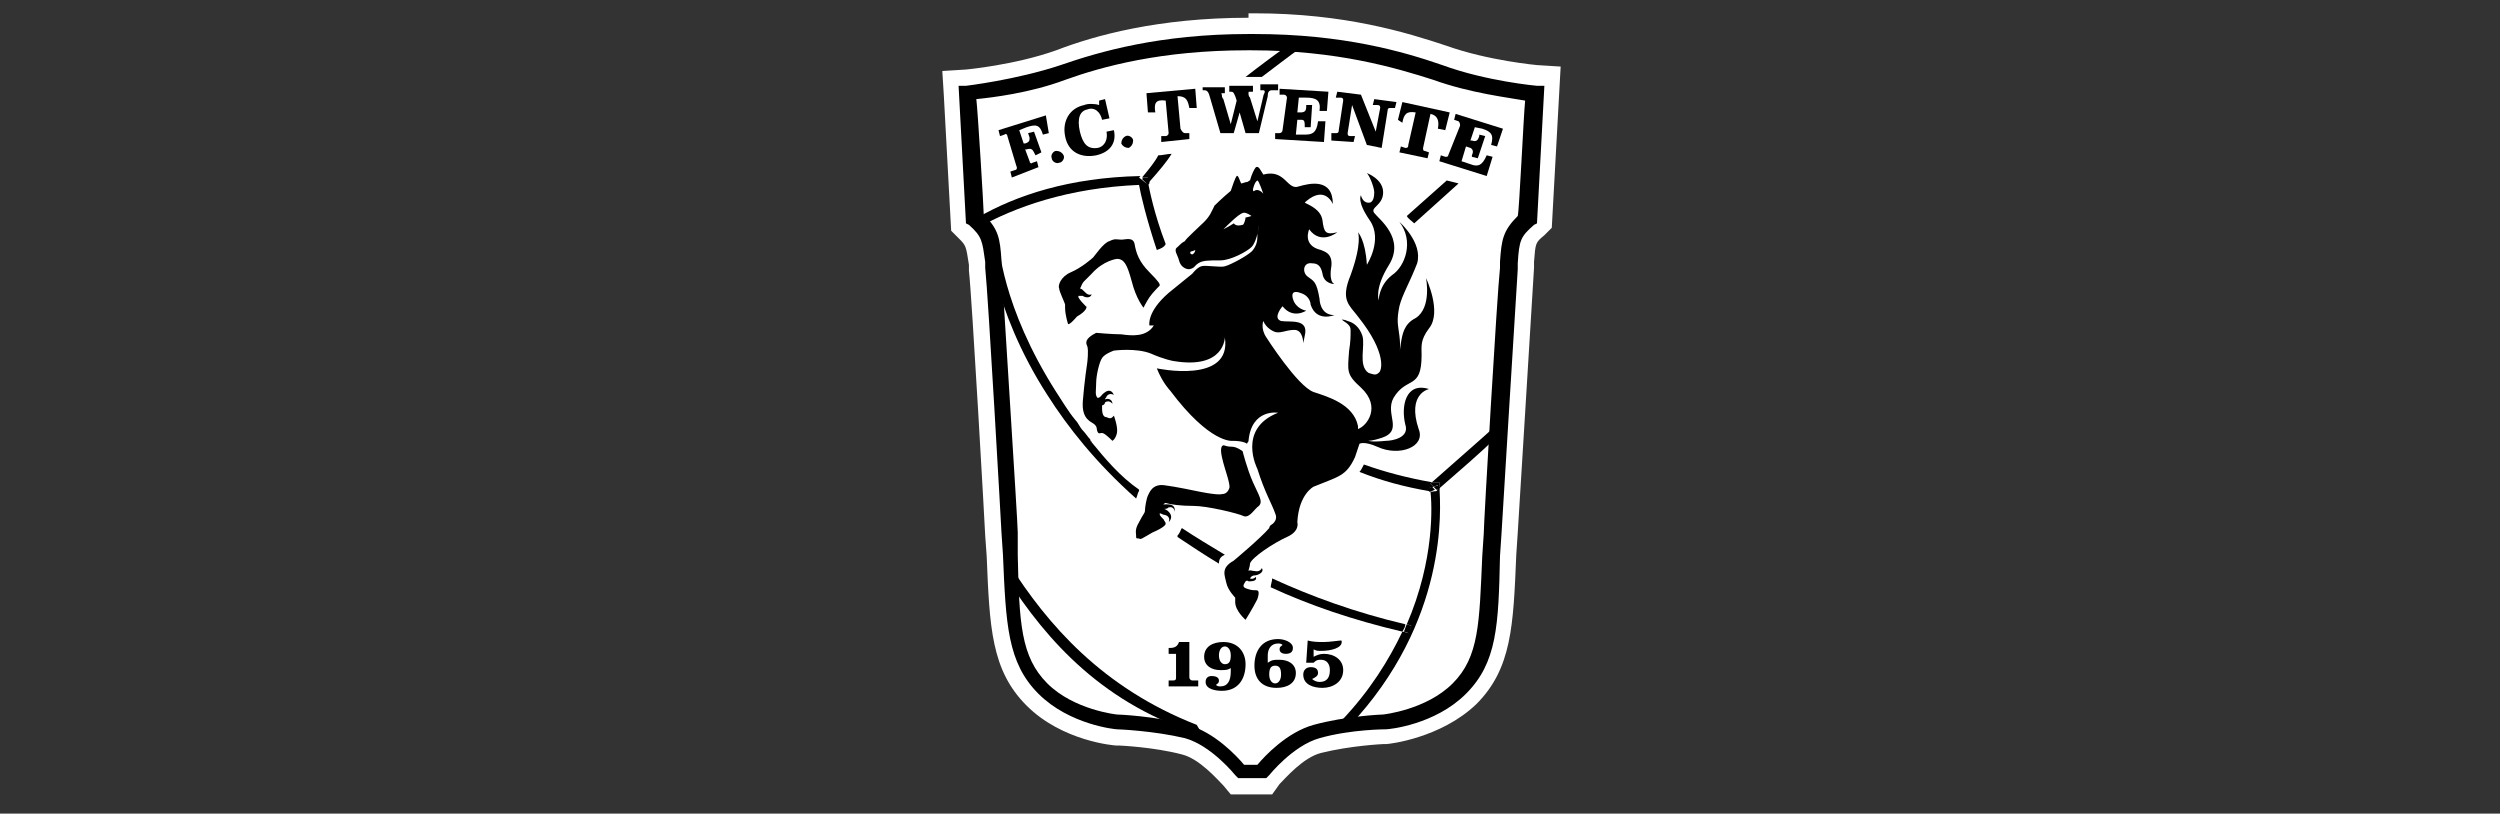 <svg xmlns="http://www.w3.org/2000/svg" xmlns:xlink="http://www.w3.org/1999/xlink" id="Layer_1" x="0px" y="0px" viewBox="0 0 169 55" style="enable-background:new 0 0 169 55;" xml:space="preserve"><rect x="0" y="0" width="169" height="55" fill="#333333" stroke="none"/><style type="text/css">	.st0{fill:#E31937;enable-background:new    ;}	.st1{fill:#FFFFFF;}	.st2{fill:#FFFFFF;enable-background:new    ;}	.st3{fill:none;}	.st4{fill:#E31937;}</style><g id="_x23_ffffffff"></g><g>	<g>		<path class="st0" d="M84.4,2.9c-5.5,0-9.4,1-12.5,2.1c-3.1,1.1-6.5,1.4-6.5,1.4l0.5,8.5c1.1,1,1.1,1.5,1.3,3.3   c0.2,1.8,1.1,18,1.1,18c0.3,5.8,0.1,8.3,2.3,10.5c2,2,5,2.2,5,2.2s2.5,0.1,4.6,0.7c2,0.5,3.7,2.7,3.7,2.7h1.3c0,0,1.7-2.2,3.6-2.7   c2.2-0.6,4.6-0.7,4.6-0.7s3.1-0.3,5-2.2c2.2-2.2,2-4.7,2.3-10.5c0,0,1-16.2,1.1-18c0.2-1.9,0.1-2.3,1.3-3.3l0.5-8.5   c0,0-3.5-0.3-6.5-1.4c-3.1-1.1-7-2.1-12.5-2.1H84.4z"></path>		<path class="st1" d="M84.4,1.2c-6.1,0-10.4,1.2-13,2.2c-2.8,1-6.1,1.3-6.1,1.3l-1.6,0.1l0.1,1.6l0.5,9.2l0.5,0.5   c0.5,0.5,0.5,0.5,0.7,1.8l0,0.4c0.2,1.7,1.1,17.7,1.1,17.9c0,0,0.1,1.4,0.1,1.4c0.2,4.8,0.3,7.7,2.7,10.1c2.4,2.4,5.9,2.7,6.1,2.7   l0.1,0l0.1,0c0,0,2.3,0.1,4.2,0.6c1.2,0.3,2.4,1.7,2.8,2.1l0.5,0.6l0.8,0H86l0.5-0.7c0.4-0.4,1.6-1.8,2.8-2.1   c2-0.5,4.2-0.6,4.2-0.6l0.1,0l0.1,0c0.2,0,3.7-0.4,6.1-2.7c2.4-2.4,2.5-5.3,2.7-10.1l0.1-1.5c0-0.1,1-16.1,1.1-17.9l0-0.4   c0.1-1.3,0.1-1.3,0.7-1.8l0.5-0.5l0.6-10.9l-1.6-0.1c0,0-3.3-0.3-6.1-1.3c-2.7-0.9-6.9-2.2-13-2.2H84.4z M72.4,6.5   c2.4-0.8,6.3-2,11.9-2h0.3c5.6,0,9.5,1.1,11.9,2c1.9,0.7,3.9,1,5.3,1.3c-0.1,1.9-0.3,5.4-0.4,6.3c-1,1.1-1.1,1.9-1.3,3.5l0,0.4   c-0.2,1.8-1.1,17.3-1.1,18c0,0-0.1,1.6-0.1,1.6c-0.2,4.6-0.3,6.4-1.7,7.8c-1.4,1.4-3.8,1.7-3.9,1.7c-0.4,0-2.8,0.1-5,0.7   c-1.7,0.5-3.1,1.7-3.9,2.5c-0.8-0.8-2.2-2.1-3.9-2.5c-2.2-0.6-4.6-0.7-5-0.7c-0.2,0-2.5-0.3-3.9-1.7c-1.4-1.4-1.5-3.2-1.7-7.9   L69.9,36c0-0.7-1-16.2-1.1-18l0-0.4c-0.1-1.4-0.2-2.4-1.3-3.5c-0.1-0.9-0.3-4.4-0.4-6.3C68.5,7.6,70.5,7.2,72.4,6.5z"></path>	</g>	<g>		<path class="st2" d="M84.4,2.9c-5.5,0-9.4,1-12.5,2.1c-3.1,1.1-6.5,1.4-6.5,1.4l0.5,8.5c1.1,1,1.1,1.5,1.3,3.3   c0.2,1.8,1.1,18,1.1,18c0.3,5.8,0.1,8.3,2.3,10.5c2,2,5,2.2,5,2.2s2.5,0.1,4.6,0.7c2,0.5,3.7,2.7,3.7,2.7h1.3c0,0,1.7-2.2,3.6-2.7   c2.2-0.6,4.6-0.7,4.6-0.7s3.1-0.3,5-2.2c2.2-2.2,2-4.7,2.3-10.5c0,0,1-16.2,1.1-18c0.2-1.9,0.1-2.3,1.3-3.3l0.5-8.5   c0,0-3.5-0.3-6.5-1.4c-3.1-1.1-7-2.1-12.5-2.1H84.4z"></path>		<path d="M84.4,2.3c-6,0-10.1,1.2-12.7,2.1c-3,1-6.4,1.4-6.4,1.4l-0.5,0l0.5,9.3l0.2,0.1c0.9,0.8,0.9,1.1,1.1,2.5l0,0.4   c0.2,1.8,1.1,17.8,1.1,17.9c0,0,0.1,1.5,0.1,1.5c0.2,4.7,0.3,7.3,2.4,9.4c2.1,2.1,5.2,2.4,5.3,2.4c0.1,0,2.5,0.1,4.6,0.6   c1.8,0.5,3.4,2.5,3.4,2.5l0.2,0.2l1.9,0l0.2-0.2c0,0,1.6-2,3.4-2.5c2.1-0.6,4.5-0.6,4.5-0.6c0.2,0,3.3-0.3,5.4-2.4   c2.1-2.1,2.2-4.6,2.3-9.3l0.1-1.5c0-0.2,1-16.2,1.1-17.9l0-0.4c0.1-1.6,0.2-1.8,1.1-2.6l0.2-0.1l0.5-9.3l-0.5,0   c0,0-3.4-0.3-6.4-1.4c-2.6-0.9-6.7-2.1-12.7-2.1H84.4z M72,5.4c2.5-0.9,6.5-2,12.3-2h0.3c5.8,0,9.8,1.2,12.3,2   c2.5,0.9,5.1,1.2,6.2,1.4c-0.1,0.9-0.4,7.5-0.5,7.8c-1,1-1.1,1.6-1.2,3.1l0,0.4c-0.2,1.8-1.1,17.3-1.1,18c0,0-0.1,1.5-0.1,1.5   c-0.2,4.5-0.2,6.8-2,8.6c-1.8,1.8-4.7,2.1-4.7,2.1c-0.1,0-2.5,0.1-4.7,0.7c-1.8,0.5-3.3,2.1-3.8,2.7c-0.3,0-0.6,0-0.9,0   c-0.5-0.6-2-2.2-3.8-2.7c-2.2-0.6-4.7-0.7-4.8-0.7l0,0c0,0-2.9-0.3-4.7-2.1c-1.8-1.8-1.9-4.1-2-8.7L68.8,36c0-0.7-1-16.2-1.1-18   l0-0.4c-0.1-1.5-0.2-2.1-1.2-3.1c0-0.4-0.4-7-0.5-7.8C67,6.6,69.6,6.3,72,5.4z"></path>	</g>	<g>		<path d="M80.4,43.4v2.4c0,0.1,0.1,0.2,0.2,0.2H81v0.4h-2v-0.4h0.3c0.2,0,0.2-0.1,0.2-0.2v-1.6H79v-0.4h0.1c0.3,0,0.5-0.1,0.6-0.4   H80.4z"></path>		<path d="M83.3,45.1c-0.3,0.2-0.4,0.2-0.8,0.2c-0.6,0-1.1-0.3-1.1-0.9c0-0.7,0.6-1,1.3-1c1,0,1.5,0.7,1.5,1.5c0,1-0.5,1.8-1.6,1.8   h0c-0.4,0-1.1-0.1-1.1-0.6c0-0.3,0.2-0.4,0.4-0.4c0.3,0,0.5,0.1,0.5,0.3c0,0.2-0.1,0.2-0.2,0.3c0.1,0.1,0.2,0.1,0.3,0.1   c0.5,0,0.7-0.4,0.7-1V45.1z M82.4,44.3c0,0.4,0.2,0.6,0.4,0.6c0.3,0,0.4-0.2,0.4-0.6s-0.2-0.6-0.4-0.6   C82.6,43.7,82.4,43.9,82.4,44.3z"></path>		<path d="M85.7,44.8c0.3-0.2,0.4-0.2,0.8-0.2c0.6,0,1.1,0.3,1.1,0.9c0,0.7-0.6,1-1.3,1c-1,0-1.5-0.6-1.5-1.5c0-1,0.5-1.8,1.6-1.8   c0.4,0,1,0.2,1,0.6c0,0.3-0.2,0.4-0.5,0.4c-0.2,0-0.4-0.1-0.4-0.3c0-0.2,0.1-0.2,0.2-0.3c-0.1-0.1-0.2-0.1-0.3-0.1   c-0.5,0-0.7,0.4-0.7,0.8V44.8z M85.8,45.6c0,0.4,0.2,0.6,0.4,0.6s0.4-0.2,0.4-0.6S86.5,45,86.2,45S85.8,45.2,85.8,45.6z"></path>		<path d="M88.4,43.3c0.4,0.1,0.7,0.1,1.1,0.1c0.4,0,1-0.1,1.1-0.1c0.1,0,0.1,0,0.1,0.1c0,0.4-0.7,0.6-1.4,0.6c-0.2,0-0.3,0-0.5-0.1   l0,0.5c0.2-0.1,0.4-0.2,0.7-0.2c0.7,0,1.3,0.4,1.3,1.1c0,0.8-0.7,1.2-1.4,1.2c-0.6,0-1.3-0.2-1.3-0.9c0-0.3,0.2-0.5,0.5-0.5   c0.3,0,0.5,0.1,0.5,0.4c0,0.2-0.2,0.3-0.4,0.4c0.1,0.1,0.3,0.2,0.5,0.2c0.5,0,0.7-0.3,0.7-0.8c0-0.4-0.2-0.7-0.6-0.7   c-0.2,0-0.3,0-0.5,0.2h-0.5L88.4,43.3z"></path>	</g>	<g>		<path d="M68,39c2.8,4.4,6.7,8.7,13.3,10.7l-0.4-0.7c-6.4-2.5-10.1-6.8-12.7-10.9L68,39z"></path>	</g>	<path class="st3" d="M84.4,2.9c-5.5,0-9.4,1-12.5,2.1c-3.1,1.1-6.5,1.4-6.5,1.4l0.5,8.5c1.1,1,1.1,1.5,1.3,3.3  c0.2,1.8,1.1,18,1.1,18c0.3,5.8,0.1,8.3,2.3,10.5c2,2,5,2.2,5,2.2s2.5,0.1,4.6,0.7c2,0.5,3.7,2.7,3.7,2.7h1.3c0,0,1.7-2.2,3.6-2.7  c2.2-0.6,4.6-0.7,4.6-0.7s3.1-0.3,5-2.2c2.2-2.2,2-4.7,2.3-10.5c0,0,1-16.2,1.1-18c0.2-1.9,0.1-2.3,1.3-3.3l0.5-8.5  c0,0-3.5-0.3-6.5-1.4c-3.1-1.1-7-2.1-12.5-2.1H84.4z"></path>	<g>		<path d="M68.4,12l-0.1-0.4l0.3-0.1c0.1,0,0.2-0.1,0.1-0.3l-0.6-2c0-0.1-0.1-0.2-0.2-0.1l-0.3,0.1l-0.1-0.4l3.2-1L70.9,9l-0.4,0.1   c-0.2-0.7-0.5-0.7-1.1-0.5l-0.5,0.2l0.3,0.9l0.1,0c0.3-0.1,0.3-0.2,0.3-0.4L69.5,9l0.4-0.1l0.5,1.4L70,10.5l-0.1-0.2   c-0.1-0.2-0.2-0.3-0.5-0.2l-0.1,0l0.3,0.8c0,0.1,0.1,0.2,0.2,0.1l0.3-0.1l0.1,0.4L68.4,12z"></path>		<path d="M71.9,10.5c0.1,0.2-0.1,0.5-0.3,0.5c-0.2,0.1-0.5-0.1-0.5-0.3c-0.1-0.2,0.1-0.5,0.3-0.5C71.6,10.2,71.8,10.3,71.9,10.5z"></path>		<path d="M74.3,6.8l0.4-0.1l0.3,1.3l-0.5,0.1c-0.1-0.5-0.5-0.9-1-0.7C73,7.5,72.8,8,73,8.9c0.2,0.8,0.5,1.2,1.2,1.1   c0.5-0.1,0.7-0.6,0.6-1.1l0.5-0.1c0.2,0.9-0.3,1.5-1.2,1.7c-1,0.2-1.9-0.2-2.1-1.3c-0.2-1,0.3-1.9,1.3-2.1C73.5,7,74,7,74.3,7.1   L74.3,6.8z"></path>		<path d="M76.6,9.5c0,0.2-0.1,0.4-0.3,0.5c-0.2,0-0.4-0.1-0.5-0.3c0-0.2,0.1-0.4,0.3-0.5C76.3,9.1,76.6,9.3,76.6,9.5z"></path>		<path d="M77.6,7.6l-0.1-1.3L80.8,6l0.1,1.3l-0.5,0c-0.1-0.5-0.2-0.8-0.8-0.8l0.2,2.2C79.9,8.9,80,9,80.1,9l0.3,0l0,0.4l-1.9,0.2   l0-0.4l0.3,0c0.1,0,0.2-0.1,0.2-0.2l-0.2-2.2C78.1,6.7,78,7,78.1,7.6L77.6,7.6z"></path>		<path d="M81.3,5.9l1.5,0l0,0.4l-0.1,0c-0.1,0-0.2,0-0.1,0.1c0,0.1,0,0.2,0.1,0.3l0.5,1.7h0l0.4-1.6l-0.1-0.3   c-0.1-0.2-0.1-0.3-0.3-0.3l-0.1,0l0-0.4l1.6,0l0,0.4l-0.2,0c-0.1,0-0.1,0-0.1,0.1c0,0.1,0,0.2,0.1,0.3l0.5,1.6h0l0.4-1.7   c0-0.1,0.1-0.2,0.1-0.3c0-0.1-0.1-0.1-0.1-0.1l-0.2,0l0-0.4l1.2,0l0,0.4H86c-0.2,0-0.3,0.1-0.3,0.4l-0.6,2.5l-0.9,0l-0.4-1.4h0   l-0.4,1.4l-0.9,0l-0.7-2.4c-0.1-0.4-0.2-0.5-0.4-0.5l-0.1,0L81.3,5.9z"></path>		<path d="M87,6.6c0-0.1-0.1-0.2-0.2-0.2l-0.3,0l0-0.4l3.3,0.2l-0.1,1.3l-0.5,0c0.1-0.7-0.2-0.9-0.9-0.9l-0.5,0l-0.1,1l0.2,0   c0.3,0,0.4-0.1,0.4-0.4l0-0.1l0.4,0l-0.1,1.5l-0.4,0l0-0.1c0-0.2,0-0.4-0.2-0.4l-0.3,0l-0.1,1l0.6,0c0.5,0,0.8-0.1,0.9-0.9l0.5,0   l-0.1,1.4l-3.3-0.2l0-0.4l0.3,0c0.1,0,0.2-0.1,0.2-0.2L87,6.6z"></path>		<path d="M93,8.9L93,8.9l0.3-1.6c0-0.1,0-0.2-0.2-0.2l-0.3,0l0.1-0.4l1.5,0.2l-0.1,0.4l-0.3,0c-0.1,0-0.2,0-0.2,0.2L93.4,10l-1-0.2   l-1-2.7l0,0L91.1,9c0,0.1,0,0.2,0.2,0.2l0.3,0l-0.1,0.4L90,9.5L90,9l0.3,0c0.1,0,0.2,0,0.2-0.2l0.3-2c0-0.1,0-0.2-0.2-0.2l-0.3,0   l0.1-0.4l1.6,0.2L93,8.9z"></path>		<path d="M94.5,8.1l0.3-1.2L98,7.6l-0.3,1.2l-0.5-0.1c0.1-0.5,0-0.9-0.5-1L96.2,10c0,0.1,0,0.2,0.1,0.2l0.3,0.1l-0.1,0.4l-1.9-0.4   l0.1-0.4l0.3,0.1c0.1,0,0.2,0,0.2-0.2l0.5-2.2c-0.6-0.1-0.8,0.1-0.9,0.7L94.5,8.1z"></path>		<path d="M98.7,8.5c0-0.1,0-0.2-0.1-0.3l-0.3-0.1l0.1-0.4l3.2,1l-0.4,1.2l-0.4-0.1c0.2-0.7,0-0.9-0.6-1.1l-0.5-0.1l-0.3,0.9l0.1,0   c0.3,0.1,0.4,0,0.5-0.3l0-0.1l0.4,0.1l-0.5,1.5l-0.4-0.1l0-0.1c0.1-0.2,0.1-0.4-0.1-0.5l-0.3-0.1l-0.3,1l0.6,0.2   c0.5,0.2,0.8,0.1,1.1-0.6l0.4,0.1l-0.4,1.3l-3.2-1l0.1-0.4l0.3,0.1c0.1,0,0.2,0,0.2-0.1L98.7,8.5z"></path>	</g>	<g>		<path class="st3" d="M73.5,29.4c-0.1,0-0.2-0.1-0.3-0.2c0.2,0.2,0.3,0.4,0.5,0.6c0-0.1-0.1-0.1-0.1-0.1   C73.5,29.6,73.5,29.4,73.5,29.4z"></path>		<path d="M95.6,15.1l3-2.7l-0.8-0.2l-2.7,2.4C95.2,14.8,95.4,14.9,95.6,15.1z"></path>		<path d="M86,39.1c0,0.2-0.1,0.4-0.1,0.6c2.6,1.2,5.5,2.2,8.9,3c0.1-0.2,0.2-0.3,0.2-0.5C91.6,41.4,88.6,40.3,86,39.1z"></path>		<path d="M82.8,37.5c-1-0.6-2-1.2-2.9-1.8c-0.1,0.1-0.1,0.3-0.3,0.5c0,0,0,0,0,0.1c0.9,0.6,1.8,1.2,2.8,1.8   C82.4,37.7,82.6,37.6,82.8,37.5z"></path>		<path d="M97.1,33.2L97.1,33.2c-0.2,0-0.4,0.1-0.4,0c0,0,0,0,0,0c0.1,0.9,0.3,4.6-1.6,9c0.1,0,0.2,0.1,0.3,0.1l-0.2,0.5   c-0.1,0-0.2-0.1-0.4-0.1c-0.9,1.9-2.2,4-4.1,6l0.5,0.4c6.7-7.1,6.2-14.7,6.1-16.2C97.2,33.1,97.2,33.1,97.1,33.2L97.1,33.2z"></path>		<path d="M95.4,42.3c-0.1,0-0.2-0.1-0.3-0.1c-0.1,0.2-0.1,0.3-0.2,0.5c0.1,0,0.2,0.1,0.4,0.1L95.4,42.3z"></path>		<path d="M101.2,28.7c-1.2,1.1-2.6,2.3-4.4,3.9c0.1,0,0.1,0,0.2,0l0.3,0l0,0.3c0,0,0,0-0.1,0.1c0,0,0,0,0,0.1   c1.6-1.4,2.9-2.5,3.9-3.5L101.2,28.7z"></path>		<path d="M97.1,33.1L97.1,33.1L97.1,33.1c0.1,0,0.1,0,0.2,0c0,0,0,0,0-0.1C97.2,33,97.1,33.1,97.1,33.1z"></path>		<path d="M96.6,33.2c0-0.1,0-0.2,0-0.2l0.3-0.1l-0.2-0.2l0,0c0,0,0,0,0.1-0.1c-1.7-0.3-3.2-0.7-4.6-1.2c-0.1,0.2-0.2,0.4-0.3,0.5   C93.4,32.5,94.9,32.9,96.6,33.2z"></path>		<path d="M78.8,16.5c-0.8-2.1-1.1-3.7-1.2-4.2c0,0-0.1,0.1-0.1,0.1l-0.5-0.4c0,0,0.1-0.1,0.1-0.1c-4.8,0.1-8.4,1.3-11,2.8v0.7   c2.5-1.4,6.1-2.7,10.9-2.9c0.1,0.6,0.5,2.3,1.2,4.4C78.5,16.8,78.7,16.7,78.8,16.5z"></path>		<path d="M77.6,12.5c0,0,0.1-0.1,0.1-0.1c0-0.1,0-0.1,0-0.1l0-0.3l-0.3,0c0,0-0.1,0-0.1,0c0,0-0.1,0.1-0.1,0.1L77.6,12.5z"></path>		<path d="M96.6,33c0,0,0,0.1,0,0.2c0,0,0,0,0,0c0,0.1,0.2,0,0.4-0.1l-0.2-0.2L96.6,33z"></path>		<path d="M96.7,32.7l0.2,0.2l0.3-0.1c0,0,0,0.1,0,0.2c0,0,0.1-0.1,0.1-0.1l0-0.3l-0.3,0c-0.1,0-0.1,0-0.2,0   C96.8,32.6,96.8,32.6,96.7,32.7L96.7,32.7z"></path>		<path d="M96.9,32.9l0.2,0.2c0.1,0,0.1-0.1,0.2-0.1c0-0.1,0-0.2,0-0.2L96.9,32.9z"></path>		<path class="st1" d="M73.8,29.9c0-0.1-0.1-0.1-0.1-0.2C73.7,29.8,73.7,29.9,73.8,29.9z"></path>		<path class="st4" d="M73.8,29.9c0-0.1-0.1-0.1-0.1-0.2C73.7,29.8,73.7,29.9,73.8,29.9z"></path>		<path class="st1" d="M73.1,29.1c-0.2-0.2-0.3-0.5-0.5-0.7C72.7,28.8,72.9,29,73.1,29.1z"></path>		<path d="M73.8,29.9c-0.1-0.1-0.1-0.1-0.1-0.2c-0.2-0.2-0.3-0.4-0.5-0.6c-0.2-0.2-0.3-0.5-0.5-0.7c-0.5-0.6-0.9-1.3-1.3-1.9   c-3.7-5.8-3.9-10.1-3.9-10.2l-0.8-0.8c0,0.2,0.3,5.3,4.1,11.2c1.4,2.2,3.3,4.6,6,7c0.1-0.2,0.1-0.4,0.2-0.5l0,0c0,0,0-0.1,0-0.1   C75.7,32.2,74.7,31,73.8,29.9z"></path>	</g>	<path d="M73.4,20.7c-0.1-0.1-0.4-0.4-0.5-0.6c0-0.1,0-0.1,0-0.1c0,0,0,0,0,0l0,0c0,0,0.1,0,0.3,0c0.1,0.1,0.5,0.2,0.6-0.1  c0,0-0.2,0.1-0.4-0.1c-0.2-0.2-0.3-0.3-0.4-0.3c0.1-0.1,0.1-0.3,0.3-0.5c0.2-0.2,0.5-0.5,0.5-0.5c0.8-0.9,1.7-1,1.7-1  c0.5,0,0.7,0.4,1,1.5c0.3,1.2,0.8,1.8,0.8,1.8s0.2-0.4,0.4-0.7c0.2-0.3,0.7-0.8,0.7-0.8c0-0.1,0-0.2-0.7-0.9  c-0.7-0.7-0.9-1.3-1-1.9c-0.1-0.5-0.6-0.3-0.9-0.3c-0.3,0-0.4-0.1-0.8,0.1c-0.4,0.1-1,1-1.1,1.1c-0.1,0.1-0.8,0.7-1.5,1  c-0.7,0.3-0.9,0.9-0.8,1.1c0,0.2,0.4,1,0.4,1.1c0,0.1,0,0.2,0,0.2c0,0.5,0.2,1.1,0.2,1.1c0.1,0.1,0.6-0.5,0.6-0.5  C73.5,21,73.5,20.7,73.4,20.7z M93.4,29.6c1.5-0.5,0.2-1.6,0.8-2.7c0.9-1.5,1.9-0.5,1.9-2.9c0-0.6-0.1-1,0.5-1.8  c0.9-1.1-0.2-3.4-0.2-3.4s0.4,2-0.7,2.7c-0.8,0.4-0.9,1.1-1,1.7c-0.1,0.7-0.1,0.7-0.1,0.7s0.1-0.4,0-1.2c-0.1-0.8-0.2-1,0-2  c0.2-0.8,0.7-1.6,1.2-2.9c0.4-1.4-1.2-2.8-1.2-2.8c1,1.3,0.4,3-0.5,3.6c-0.9,0.7-0.9,1.7-0.9,1.7s-0.3-0.8,0.7-2.4  c1.1-1.8-0.7-3.1-1-3.5c-0.3-0.4,0.6-0.5,0.6-1.4c0-0.9-1.1-1.3-1.1-1.3c0.2,0.2,0.5,1,0.5,1.3c0,0.8-0.4,0.7-0.4,0.7  c-0.4,0-0.5-0.5-0.5-0.5s-0.3,0.4,0.6,1.7c0.9,1.3-0.2,3-0.2,3c-0.1-1.7-0.6-2.2-0.6-2.2s0.3,0.7-0.5,2.9c-0.7,1.7-0.1,2,0.5,2.8  c2,2.5,1.6,3.7,1.4,3.8c-0.2,0.2-0.4,0.1-0.7,0c-0.7-0.5-0.2-1.8-0.4-2.5c-0.2-0.6-0.6-0.9-1-1c0,0,0,0,0,0  c-0.2-0.1-0.4-0.1-0.4-0.1c0.1,0.1,0.3,0.2,0.4,0.3c0.1,0.1,0.2,0.2,0.2,0.4c0,0,0,0.1,0,0.1c0,0.3,0,0.7-0.1,1.3  c-0.1,1.4-0.2,1.6,0.8,2.5c1.4,1.3,0.4,2.6-0.2,2.8l0-0.2c-0.3-1.5-2.1-2-3-2.3c-1.1-0.4-3.2-3.7-3.2-3.7c-0.4-0.6-0.2-1.1-0.2-1.1  c0.2,0.5,0.7,0.7,0.7,0.7c0.4,0.2,0.8-0.1,1.4-0.1c0.6,0,0.6,0.9,0.6,0.9l0.1-0.5c0.3-1.2-1-0.9-1.6-1c-0.6-0.2,0.1-1,0.1-1  c0.7,0.9,1.6,0.3,1.6,0.3s-0.7-0.1-0.9-0.8c-0.2-0.7,0.5-0.4,0.5-0.4c0.7,0.2,0.7,0.8,0.7,0.8c0.4,1.2,1.6,0.7,1.6,0.7  c-1,0-1-1.1-1-1.1c-0.2-1.2-0.4-1.2-0.8-1.5c-0.4-0.3-0.3-1,0.3-0.9c0.4,0,0.6,0.2,0.7,0.7c0.1,0.7,0.8,0.7,0.8,0.7  c-0.4-0.2-0.2-1.2-0.2-1.2c0.1-0.9-0.5-1-0.7-1.1c-1.3-0.3-0.8-1.4-0.8-1.4c0.8,1.1,1.9,0.2,1.9,0.2c-0.8,0.2-0.9,0-1-0.8  c-0.1-0.7-0.8-1-1.2-1.2c0,0,0.1-0.1,0.1-0.1c1.3-1.1,1.8,0.2,1.8,0.2c0-1.8-1.6-1.4-2.3-1.2c-0.8,0.3-0.9-1.2-2.4-0.8c0,0,0,0,0,0  c-0.2-0.3-0.3-0.6-0.5-0.5c-0.1,0.1-0.3,0.5-0.4,0.9c-0.1,0-0.1,0.1-0.2,0.1c-0.1,0-0.3,0.1-0.4,0.1c-0.1-0.2-0.2-0.6-0.3-0.5  c-0.1,0.1-0.3,0.7-0.4,1c-0.6,0.5-1.1,1-1.1,1c-0.2,0.4-0.3,0.7-0.7,1.1c-0.3,0.3-1.3,1.2-1.3,1.3c-0.2,0.1-0.3,0.2-0.5,0.4  c-0.3,0.2,0,0.5,0.1,0.9c0.1,0.4,0.4,0.6,0.7,0.6c0.4-0.1,0.3-0.2,0.6-0.4c0.3-0.2,0.7-0.2,1.5-0.2c0.7,0,1.8-0.6,2.1-0.9  c0.4-0.4,0.5-1.5,0.5-1.5s0,0.2-0.1,0.6c0,0.4,0,0.7-0.3,1.1c-0.2,0.3-1.5,1-1.9,1.1c-0.3,0.1-1.3-0.1-1.6,0  c-0.3,0.1-0.6,0.5-0.6,0.5L79,19.8c-1.5,1.3-1.3,2.2-1.3,2.2L78,22c-0.5,0.8-1.5,0.7-2.2,0.6c-0.6,0-1.7-0.1-1.7-0.1  c-0.8,0.4-0.7,0.7-0.6,0.9c0.1,0.3,0,1.1,0,1.1s-0.2,1.3-0.3,2.6c-0.1,1.3,0.6,1.4,0.8,1.6c0.2,0.2,0.1,0.3,0.2,0.5  c0.1,0.2,0.2,0,0.4,0.1c0.2,0.1,0.6,0.5,0.6,0.5s0.2-0.1,0.3-0.5c0.1-0.4-0.2-1.2-0.2-1.2s0,0-0.1,0.1c-0.1,0.1-0.2,0.1-0.4,0  c-0.2,0-0.3-0.2-0.3-0.6c0-0.1,0-0.2,0-0.2c0.1,0,0.2-0.1,0.2-0.2c0.3-0.2,0.5,0.1,0.5,0.1c0-0.3-0.3-0.4-0.5-0.3  c0-0.1,0.1-0.1,0.1-0.2c0.2-0.3,0.5-0.1,0.5-0.1c-0.3-0.7-0.9,0.1-0.9,0.1c-0.1,0.1-0.2,0.1-0.2,0.1c0,0,0,0,0,0  c-0.2-0.2-0.1-0.5-0.1-1c0-0.5,0.2-1.4,0.4-1.7c0.2-0.3,0.8-0.5,0.8-0.5s1.5-0.2,2.5,0.2c0.9,0.4,1.5,0.5,1.5,0.5  c3.5,0.6,3.5-1.6,3.5-1.6c0.5,3.2-4.6,2.1-4.6,2.1c0.4,1,0.9,1.5,0.9,1.5c2.7,3.6,4.2,3.4,4.2,3.4c0.8,0,1,0.2,1,0.2  c0-0.1,0.1-0.1,0.1-0.2l0,0c0.2-2.2,2-1.9,2-1.9C83.6,29,85,31.7,85,31.7c0.5,1.6,1,2.4,1.2,3c0.2,0.4-0.1,0.7-0.3,0.8  c0,0-0.1,0.1-0.1,0.2c-0.6,0.7-2.4,2.2-2.4,2.2c-0.9,0.5-0.6,1-0.5,1.5c0.1,0.5,0.6,1,0.6,1l0,0.3c0,0.6,0.7,1.2,0.7,1.2  s0.5-0.8,0.8-1.4c0.2-0.6,0-0.6-0.1-0.6c-0.2,0-0.3,0-0.6-0.1c-0.3-0.1-0.3-0.2-0.1-0.5c0,0,0.1-0.1,0.2,0c0.2,0,0.6,0,0.5-0.3  c0,0-0.2,0.2-0.4,0.1c0,0,0,0,0,0c0,0,0.1-0.2,0.3-0.2c0.2,0,0.7-0.2,0.5-0.5c0,0-0.1,0.3-0.5,0.2c-0.2,0-0.3-0.1-0.4,0  c0-0.1,0.1-0.3,0.1-0.5c0.1-0.4,1.6-1.4,2.5-1.8c0.9-0.4,0.7-1,0.7-1c0.1-1.9,1.1-2.4,1.1-2.4c1.7-0.7,2.2-0.7,2.8-2  c0.1-0.3,0.2-0.6,0.3-0.9c0,0,0,0,0,0s0.3-0.2,1.2,0.2c1.5,0.7,3.3,0,2.8-1.2c-0.8-2.4,0.7-2.7,0.7-2.7c-1.6-0.5-1.9,1.2-1.6,2.4  c0.3,0.9-0.9,1.1-1.3,1.1c-1,0.1-1.2,0-1.2,0S92.8,29.8,93.4,29.6z M80.6,17.2c-0.1,0-0.2-0.1-0.1-0.2c0.1,0,0.3-0.1,0.3-0.1  S80.8,17.1,80.6,17.2z M84.2,14.7c0,0.1-0.1,0.5-0.2,0.5c-0.4,0.1-0.5,0-0.6-0.1c-0.3,0.2-0.7,0.4-0.7,0.4c0.3-0.3,1-1,1.3-1.1  c0.2-0.1,0.6,0.2,0.6,0.2S84.3,14.7,84.2,14.7z M84.8,12.9c-0.1,0.1-0.1-0.1-0.1-0.1s0.1-0.5,0.3-0.6c0.1,0,0.4,0.9,0.4,0.9  S85.1,12.7,84.8,12.9z M80.7,34.2c0.9,0,3,0.5,3.4,0.7c0.4,0.1,0.7-0.5,1-0.7c0.3-0.3,0-0.7-0.4-1.6c-0.4-0.9-0.7-2.1-0.7-2.1  s-0.4-0.3-0.7-0.3c-0.4,0-0.5-0.1-0.6-0.1c-0.3,0.1-0.1,0.8,0,1.2c0.1,0.4,0.5,1.5,0.4,1.7c-0.1,0.3-0.3,0.4-0.5,0.4  c-0.3,0.1-1.7-0.2-1.7-0.2s-1.4-0.3-2.2-0.4c-0.8-0.1-1,0.5-1.1,0.7c-0.1,0.2-0.2,0.8-0.2,1c0,0.2-0.1,0.2-0.4,0.8  c-0.3,0.5-0.2,0.7-0.2,0.9c0,0.2,0,0.2,0.2,0.2c0.1,0.1,0.2,0,0.9-0.4c0.7-0.3,0.9-0.5,0.9-0.6c0-0.1-0.1-0.2-0.1-0.2  c0-0.1-0.2-0.2-0.3-0.4c0,0,0,0,0-0.1c0.1,0,0.2,0.1,0.3,0.1c0.5,0.1,0.3,0.5,0.3,0.5c0.4-0.4,0-0.8-0.3-0.9c0.1,0,0.2,0,0.3-0.1  c0.4-0.1,0.4,0.3,0.4,0.3c0.1-0.6-0.5-0.5-0.8-0.5c0.1,0,0.1-0.1,0.2-0.1C79.1,34.1,79.8,34.2,80.7,34.2z"></path>	<g>		<path d="M85.3,5.2c0.8-0.6,1.7-1.3,2.8-2.1l0,0l-0.4-0.5l0,0c-1.4,1-2.6,1.9-3.5,2.6c0.2,0,0.4,0,0.5,0C85,5.2,85.2,5.2,85.3,5.2z   "></path>		<path d="M77.2,12c0,0,0.1,0,0.1,0l0.3,0l0,0.3c0,0,0,0.1,0,0.1c0.8-0.9,1.3-1.5,1.6-2c-0.3,0-0.6,0.1-0.9,0.1   C78.1,10.9,77.7,11.4,77.2,12z"></path>	</g></g></svg>
